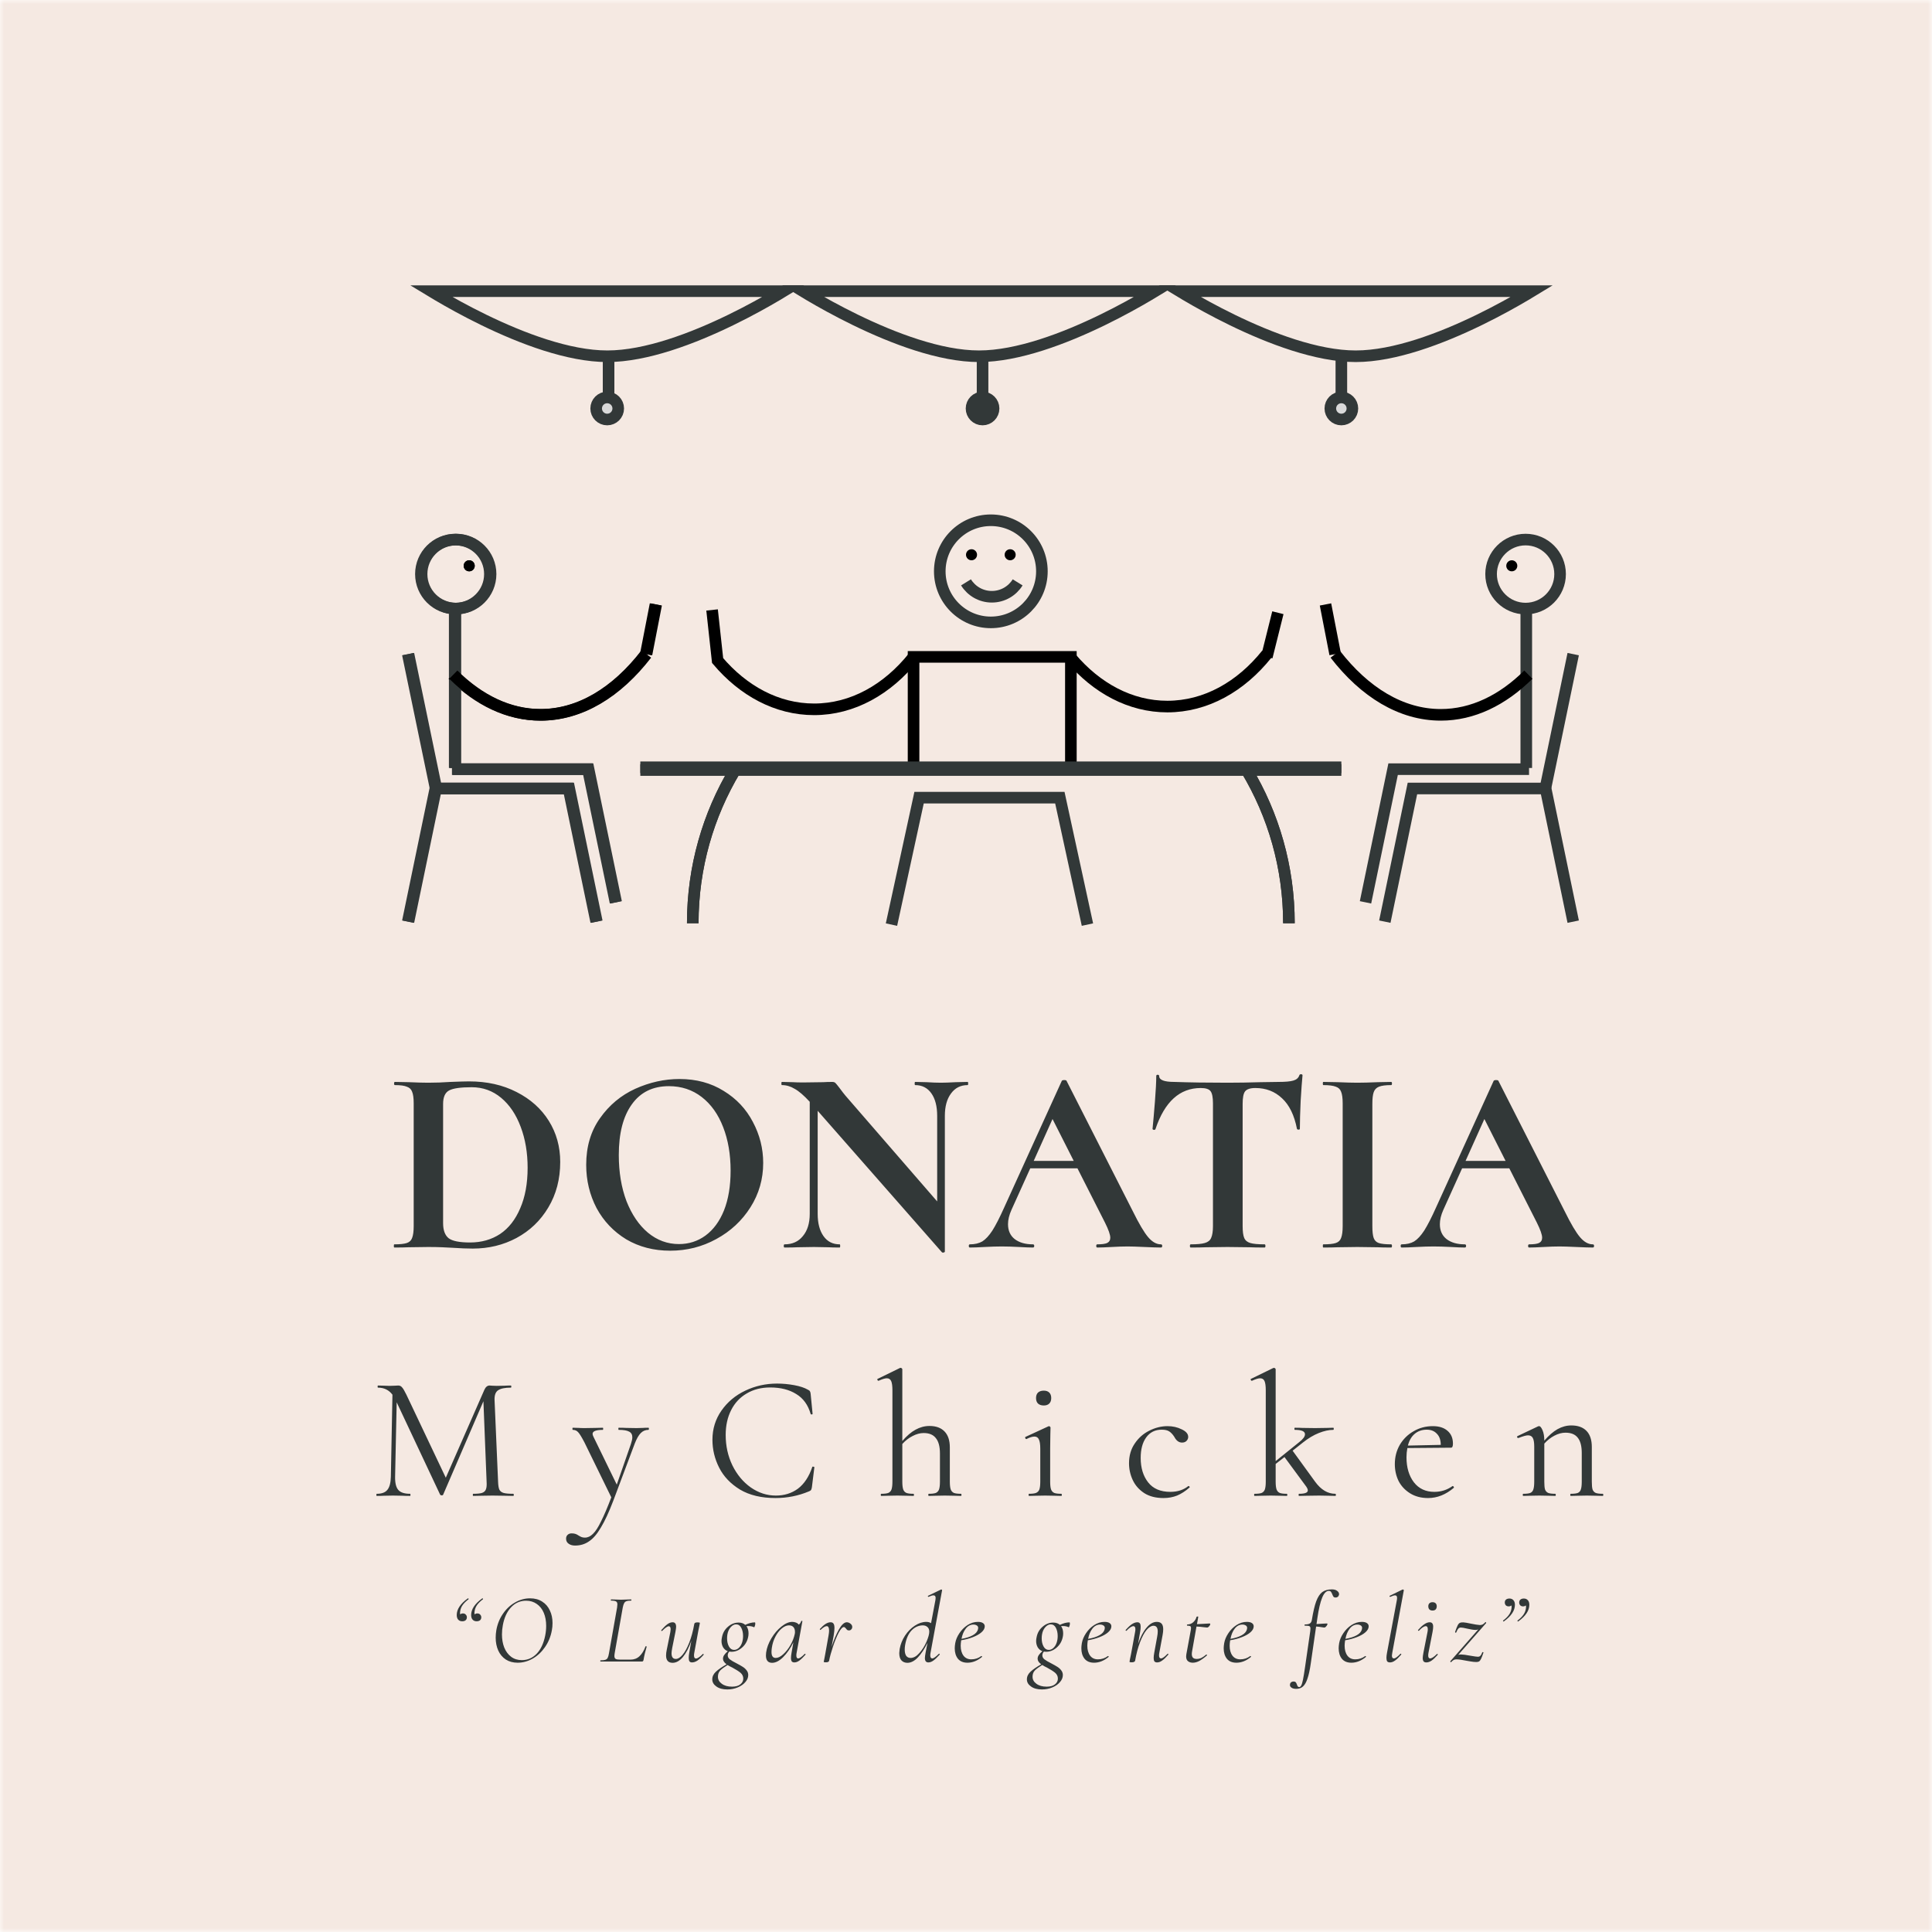 <svg width="250" height="250" viewBox="0 0 250 250" fill="none" xmlns="http://www.w3.org/2000/svg">
<rect width="250" height="250" fill="white"/>
<g clip-path="url(#clip0_13_617)">
<mask id="mask0_13_617" style="mask-type:luminance" maskUnits="userSpaceOnUse" x="0" y="0" width="250" height="250">
<path d="M250 0H0V250H250V0Z" fill="white"/>
</mask>
<g mask="url(#mask0_13_617)">
<path d="M250 0H0V250H250V0Z" fill="white"/>
<path d="M250 0H0V250H250V0Z" fill="#F5E9E2"/>
<path d="M138.571 100V85H118.214V100" stroke="black" stroke-width="1.5"/>
<path d="M82.857 99.643H173.571" stroke="#323838" stroke-width="1.5"/>
<path d="M166.786 119.464C166.786 112.216 164.787 105.436 161.31 99.643M89.643 119.464C89.643 112.216 91.642 105.436 95.118 99.643" stroke="#323838" stroke-width="1.5"/>
<path d="M58.482 99.53H76.072L79.643 116.762" stroke="#323838" stroke-width="1.5"/>
<path d="M58.839 99.375V79.286" stroke="#323838" stroke-width="1.5"/>
<path d="M58.928 78.75C56.463 78.75 54.464 76.751 54.464 74.286C54.464 71.82 56.463 69.821 58.928 69.821C61.394 69.821 63.393 71.82 63.393 74.286C63.393 76.751 61.394 78.75 58.928 78.75Z" stroke="#323838" stroke-width="1.5"/>
<path d="M60.714 73.929C61.109 73.929 61.429 73.609 61.429 73.214C61.429 72.82 61.109 72.5 60.714 72.5C60.32 72.5 60 72.82 60 73.214C60 73.609 60.32 73.929 60.714 73.929Z" fill="black"/>
<path d="M58.571 87.299C61.912 90.609 65.78 92.5 69.903 92.5C75.028 92.5 79.758 89.578 83.571 84.643" stroke="black" stroke-width="1.5"/>
<path d="M83.571 84.643L84.821 78.214" stroke="black" stroke-width="1.5"/>
<path d="M52.768 119.262L56.339 102.03H73.571L77.143 119.262" stroke="#323838" stroke-width="1.5"/>
<path d="M56.339 101.875L52.768 84.643" stroke="#323838" stroke-width="1.5"/>
<path d="M197.857 99.53H180.268L176.696 116.762" stroke="#323838" stroke-width="1.5"/>
<path d="M197.5 99.375V79.286" stroke="#323838" stroke-width="1.5"/>
<path d="M197.411 78.75C199.876 78.75 201.875 76.751 201.875 74.286C201.875 71.82 199.876 69.821 197.411 69.821C194.945 69.821 192.946 71.82 192.946 74.286C192.946 76.751 194.945 78.75 197.411 78.75Z" stroke="#323838" stroke-width="1.5"/>
<path d="M195.625 73.929C195.23 73.929 194.911 73.609 194.911 73.214C194.911 72.82 195.23 72.5 195.625 72.5C196.019 72.5 196.339 72.82 196.339 73.214C196.339 73.609 196.019 73.929 195.625 73.929Z" fill="black"/>
<path d="M197.768 87.299C194.427 90.609 190.559 92.5 186.436 92.5C181.312 92.5 176.581 89.578 172.768 84.643" stroke="black" stroke-width="1.5"/>
<path d="M172.768 84.643L171.518 78.214" stroke="black" stroke-width="1.5"/>
<path d="M203.571 119.262L200 102.03H182.768L179.196 119.262" stroke="#323838" stroke-width="1.5"/>
<path d="M200 101.875L203.571 84.643" stroke="#323838" stroke-width="1.5"/>
<path d="M58.571 99.53H76.161L79.732 116.762" stroke="#323838" stroke-width="1.5"/>
<path d="M58.929 99.375V79.286" stroke="#323838" stroke-width="1.5"/>
<path d="M59.018 78.75C56.552 78.75 54.554 76.751 54.554 74.286C54.554 71.82 56.552 69.821 59.018 69.821C61.483 69.821 63.482 71.82 63.482 74.286C63.482 76.751 61.483 78.75 59.018 78.75Z" stroke="#323838" stroke-width="1.5"/>
<path d="M58.661 87.299C62.001 90.609 65.869 92.5 69.992 92.5C75.117 92.5 79.848 89.578 83.661 84.643" stroke="black" stroke-width="1.5"/>
<path d="M83.661 84.643L84.911 78.214" stroke="black" stroke-width="1.5"/>
<path d="M52.857 119.262L56.429 102.03H73.661L77.232 119.262" stroke="#323838" stroke-width="1.5"/>
<path d="M56.429 101.875L52.857 84.643" stroke="#323838" stroke-width="1.5"/>
<path d="M140.714 119.643L137.143 103.214H118.929L115.357 119.643" stroke="#323838" stroke-width="1.5"/>
<path d="M128.214 80.536C131.863 80.536 134.821 77.578 134.821 73.929C134.821 70.279 131.863 67.321 128.214 67.321C124.565 67.321 121.607 70.279 121.607 73.929C121.607 77.578 124.565 80.536 128.214 80.536Z" stroke="#323838" stroke-width="1.5"/>
<path d="M125 75.357C125.692 76.475 126.93 77.22 128.342 77.22C129.754 77.22 130.991 76.475 131.684 75.357" stroke="#323838" stroke-width="1.5"/>
<path d="M125.714 72.5C126.109 72.5 126.429 72.18 126.429 71.786C126.429 71.391 126.109 71.071 125.714 71.071C125.32 71.071 125 71.391 125 71.786C125 72.18 125.32 72.5 125.714 72.5Z" fill="black"/>
<path d="M60.714 73.929C61.109 73.929 61.429 73.609 61.429 73.214C61.429 72.82 61.109 72.5 60.714 72.5C60.32 72.5 60 72.82 60 73.214C60 73.609 60.32 73.929 60.714 73.929Z" fill="black"/>
<path d="M130.714 72.5C131.109 72.5 131.429 72.18 131.429 71.786C131.429 71.391 131.109 71.071 130.714 71.071C130.32 71.071 130 71.391 130 71.786C130 72.18 130.32 72.5 130.714 72.5Z" fill="black"/>
<path d="M82.857 99.286H173.571" stroke="#323838" stroke-width="1.5"/>
<path d="M166.786 119.464C166.786 112.216 164.787 105.436 161.31 99.643M89.643 119.464C89.643 112.216 91.642 105.436 95.118 99.643" stroke="#323838" stroke-width="1.5"/>
<path d="M78.589 46.099C83.618 46.099 89.69 43.775 94.555 41.407C96.977 40.229 99.079 39.049 100.575 38.165C100.87 37.99 101.142 37.828 101.387 37.679H55.791C56.037 37.828 56.308 37.99 56.603 38.165C58.1 39.049 60.202 40.229 62.623 41.407C67.489 43.775 73.56 46.099 78.589 46.099Z" stroke="#323838" stroke-width="1.5"/>
<path d="M126.682 46.099C131.711 46.099 137.782 43.775 142.647 41.407C145.069 40.229 147.171 39.049 148.668 38.165C148.963 37.99 149.234 37.828 149.48 37.679H103.884C104.129 37.828 104.401 37.99 104.696 38.165C106.192 39.049 108.295 40.229 110.716 41.407C115.582 43.775 121.652 46.099 126.682 46.099Z" stroke="#323838" stroke-width="1.5"/>
<path d="M175.429 46.099C180.458 46.099 186.529 43.775 191.394 41.407C193.816 40.229 195.918 39.049 197.415 38.165C197.71 37.99 197.981 37.828 198.226 37.679H152.63C152.876 37.828 153.147 37.99 153.442 38.165C154.939 39.049 157.041 40.229 159.463 41.407C164.328 43.775 170.399 46.099 175.429 46.099Z" stroke="#323838" stroke-width="1.5"/>
<path d="M78.571 54.286C79.36 54.286 80 53.646 80 52.857C80 52.068 79.36 51.429 78.571 51.429C77.782 51.429 77.143 52.068 77.143 52.857C77.143 53.646 77.782 54.286 78.571 54.286Z" fill="#D9D9D9" stroke="#323838" stroke-width="1.5"/>
<path d="M127.143 54.286C127.932 54.286 128.571 53.646 128.571 52.857C128.571 52.068 127.932 51.429 127.143 51.429C126.354 51.429 125.714 52.068 125.714 52.857C125.714 53.646 126.354 54.286 127.143 54.286Z" fill="#323838" stroke="#323838" stroke-width="1.5"/>
<path d="M173.571 54.286C174.36 54.286 175 53.646 175 52.857C175 52.068 174.36 51.429 173.571 51.429C172.782 51.429 172.143 52.068 172.143 52.857C172.143 53.646 172.782 54.286 173.571 54.286Z" fill="#D9D9D9" stroke="#323838" stroke-width="1.5"/>
<path d="M118.214 85C114.85 89.208 110.322 91.786 105.341 91.786C100.55 91.786 96.177 89.4 92.857 85.473L92.143 78.929" stroke="black" stroke-width="1.5"/>
<path d="M138.571 85.116C141.892 89.043 146.264 91.429 151.056 91.429C156.036 91.429 160.565 88.851 163.929 84.643" stroke="black" stroke-width="1.5"/>
<path d="M163.929 85L165.357 79.286" stroke="black" stroke-width="1.5"/>
<path d="M78.75 51.607V46.429" stroke="#323838" stroke-width="1.5"/>
<path d="M127.143 46.071V51.964M173.571 51.25V46.071" stroke="#323838" stroke-width="1.5"/>
<path d="M61.177 161.566C60.446 161.566 59.577 161.531 58.572 161.463C58.206 161.44 57.749 161.417 57.2 161.394C56.674 161.371 56.08 161.36 55.417 161.36L52.88 161.394C52.423 161.417 51.806 161.429 51.029 161.429C50.983 161.429 50.96 161.36 50.96 161.223C50.96 161.086 50.983 161.017 51.029 161.017C51.76 161.017 52.297 160.96 52.64 160.846C52.983 160.731 53.212 160.514 53.326 160.194C53.463 159.851 53.532 159.337 53.532 158.651V142.777C53.532 142.091 53.463 141.589 53.326 141.269C53.212 140.949 52.983 140.731 52.64 140.617C52.32 140.48 51.806 140.411 51.097 140.411C51.029 140.411 50.994 140.343 50.994 140.206C50.994 140.069 51.029 140 51.097 140L52.914 140.034C53.966 140.08 54.8 140.103 55.417 140.103C56.354 140.103 57.314 140.069 58.297 140C59.486 139.954 60.286 139.931 60.697 139.931C63.006 139.931 65.052 140.389 66.834 141.303C68.64 142.217 70.034 143.463 71.017 145.04C72 146.617 72.492 148.389 72.492 150.354C72.492 152.571 71.977 154.537 70.949 156.251C69.943 157.943 68.572 159.257 66.834 160.194C65.12 161.109 63.234 161.566 61.177 161.566ZM60.834 160.777C62.297 160.777 63.589 160.411 64.709 159.68C65.829 158.926 66.697 157.817 67.314 156.354C67.954 154.891 68.274 153.143 68.274 151.109C68.274 149.166 67.977 147.406 67.383 145.829C66.789 144.229 65.943 142.971 64.846 142.057C63.749 141.143 62.48 140.686 61.04 140.686C59.623 140.686 58.651 140.823 58.126 141.097C57.6 141.371 57.337 141.954 57.337 142.846V158.274C57.337 159.189 57.577 159.84 58.057 160.229C58.537 160.594 59.463 160.777 60.834 160.777ZM86.723 161.84C84.597 161.84 82.7 161.349 81.031 160.366C79.386 159.36 78.106 158.011 77.192 156.32C76.3 154.606 75.854 152.743 75.854 150.731C75.854 148.377 76.449 146.366 77.637 144.697C78.826 143.006 80.346 141.737 82.197 140.891C84.072 140.046 85.98 139.623 87.923 139.623C90.094 139.623 92.003 140.137 93.649 141.166C95.294 142.171 96.552 143.509 97.42 145.177C98.311 146.846 98.757 148.617 98.757 150.491C98.757 152.571 98.209 154.48 97.112 156.217C96.014 157.954 94.54 159.326 92.689 160.331C90.86 161.337 88.871 161.84 86.723 161.84ZM87.854 160.983C89.134 160.983 90.277 160.617 91.283 159.886C92.311 159.131 93.112 158.046 93.683 156.629C94.254 155.189 94.54 153.474 94.54 151.486C94.54 149.383 94.22 147.509 93.58 145.863C92.94 144.194 92.014 142.891 90.803 141.954C89.591 141.017 88.174 140.549 86.552 140.549C84.472 140.549 82.871 141.337 81.751 142.914C80.632 144.469 80.072 146.651 80.072 149.463C80.072 151.68 80.403 153.669 81.066 155.429C81.751 157.166 82.677 158.526 83.843 159.509C85.031 160.491 86.369 160.983 87.854 160.983ZM125.213 140C125.259 140 125.282 140.069 125.282 140.206C125.282 140.343 125.259 140.411 125.213 140.411C124.299 140.411 123.579 140.777 123.053 141.509C122.527 142.217 122.264 143.177 122.264 144.389V161.943C122.264 162.011 122.207 162.057 122.093 162.08C122.002 162.103 121.933 162.091 121.887 162.046L105.807 143.737V157.074C105.807 158.286 106.059 159.246 106.562 159.954C107.064 160.663 107.762 161.017 108.653 161.017C108.699 161.017 108.722 161.086 108.722 161.223C108.722 161.36 108.699 161.429 108.653 161.429C108.013 161.429 107.522 161.417 107.179 161.394L105.327 161.36L103.202 161.394C102.813 161.417 102.253 161.429 101.522 161.429C101.453 161.429 101.419 161.36 101.419 161.223C101.419 161.086 101.453 161.017 101.522 161.017C102.527 161.017 103.316 160.663 103.887 159.954C104.482 159.246 104.779 158.286 104.779 157.074V142.571C104.024 141.749 103.373 141.189 102.824 140.891C102.299 140.571 101.75 140.411 101.179 140.411C101.133 140.411 101.11 140.343 101.11 140.206C101.11 140.069 101.133 140 101.179 140L102.619 140.034C102.916 140.057 103.35 140.069 103.922 140.069L106.527 140.034C106.847 140.011 107.236 140 107.693 140C107.876 140 108.013 140.046 108.104 140.137C108.196 140.229 108.356 140.423 108.584 140.72C108.973 141.246 109.247 141.6 109.407 141.783L121.27 155.463V144.389C121.27 143.154 121.019 142.183 120.516 141.474C120.013 140.766 119.316 140.411 118.424 140.411C118.379 140.411 118.356 140.343 118.356 140.206C118.356 140.069 118.379 140 118.424 140L119.899 140.034C120.63 140.08 121.247 140.103 121.75 140.103C122.207 140.103 122.847 140.08 123.67 140.034L125.213 140ZM150.219 161.017C150.333 161.017 150.39 161.086 150.39 161.223C150.39 161.36 150.333 161.429 150.219 161.429C149.762 161.429 149.053 161.406 148.093 161.36C147.088 161.314 146.368 161.291 145.933 161.291C145.362 161.291 144.665 161.314 143.842 161.36C143.065 161.406 142.448 161.429 141.99 161.429C141.899 161.429 141.853 161.36 141.853 161.223C141.853 161.086 141.899 161.017 141.99 161.017C142.585 161.017 143.008 160.96 143.259 160.846C143.533 160.709 143.67 160.48 143.67 160.16C143.67 159.771 143.442 159.12 142.985 158.206L139.419 151.177H133.316L130.882 156.56C130.585 157.223 130.436 157.84 130.436 158.411C130.436 159.234 130.722 159.874 131.293 160.331C131.888 160.789 132.676 161.017 133.659 161.017C133.773 161.017 133.83 161.086 133.83 161.223C133.83 161.36 133.773 161.429 133.659 161.429C133.248 161.429 132.653 161.406 131.876 161.36C131.008 161.314 130.253 161.291 129.613 161.291C128.996 161.291 128.253 161.314 127.385 161.36C126.608 161.406 125.979 161.429 125.499 161.429C125.408 161.429 125.362 161.36 125.362 161.223C125.362 161.086 125.408 161.017 125.499 161.017C126.139 161.017 126.676 160.891 127.11 160.64C127.545 160.366 127.979 159.897 128.413 159.234C128.848 158.549 129.362 157.543 129.956 156.217L137.396 139.863C137.442 139.794 137.545 139.76 137.705 139.76C137.888 139.76 137.99 139.794 138.013 139.863L146.585 156.731C147.385 158.354 148.048 159.474 148.573 160.091C149.099 160.709 149.648 161.017 150.219 161.017ZM133.762 150.217H138.939L136.196 144.8L133.762 150.217ZM155.379 140.789C152.659 140.789 150.705 142.56 149.517 146.103C149.494 146.171 149.425 146.206 149.311 146.206C149.197 146.183 149.139 146.137 149.139 146.069C149.231 145.154 149.334 143.977 149.448 142.537C149.562 141.074 149.619 139.977 149.619 139.246C149.619 139.131 149.677 139.074 149.791 139.074C149.928 139.074 149.997 139.131 149.997 139.246C149.997 139.749 150.648 140 151.951 140C153.917 140.069 156.214 140.103 158.842 140.103C160.191 140.103 161.619 140.08 163.128 140.034L165.459 140C166.328 140 166.957 139.943 167.345 139.829C167.757 139.714 168.019 139.486 168.134 139.143C168.157 139.051 168.225 139.006 168.339 139.006C168.477 139.006 168.545 139.051 168.545 139.143C168.477 139.829 168.397 140.926 168.305 142.434C168.237 143.943 168.202 145.154 168.202 146.069C168.202 146.137 168.145 146.171 168.031 146.171C167.917 146.171 167.848 146.137 167.825 146.069C167.482 144.309 166.842 142.994 165.905 142.126C164.968 141.234 163.814 140.789 162.442 140.789C161.779 140.789 161.334 140.937 161.105 141.234C160.899 141.509 160.797 142.046 160.797 142.846V158.651C160.797 159.36 160.865 159.874 161.002 160.194C161.139 160.514 161.402 160.731 161.791 160.846C162.179 160.96 162.797 161.017 163.642 161.017C163.711 161.017 163.745 161.086 163.745 161.223C163.745 161.36 163.711 161.429 163.642 161.429C162.819 161.429 162.168 161.417 161.688 161.394L158.842 161.36L156.065 161.394C155.585 161.417 154.922 161.429 154.077 161.429C154.008 161.429 153.974 161.36 153.974 161.223C153.974 161.086 154.008 161.017 154.077 161.017C154.899 161.017 155.505 160.96 155.894 160.846C156.305 160.731 156.579 160.514 156.717 160.194C156.877 159.851 156.957 159.337 156.957 158.651V142.777C156.957 142 156.854 141.474 156.648 141.2C156.442 140.926 156.019 140.789 155.379 140.789ZM177.582 158.651C177.582 159.36 177.639 159.874 177.754 160.194C177.868 160.514 178.085 160.731 178.405 160.846C178.748 160.96 179.285 161.017 180.017 161.017C180.085 161.017 180.119 161.086 180.119 161.223C180.119 161.36 180.085 161.429 180.017 161.429C179.262 161.429 178.668 161.417 178.234 161.394L175.628 161.36L173.091 161.394C172.634 161.417 172.017 161.429 171.239 161.429C171.194 161.429 171.171 161.36 171.171 161.223C171.171 161.086 171.194 161.017 171.239 161.017C171.971 161.017 172.508 160.96 172.851 160.846C173.194 160.731 173.422 160.514 173.537 160.194C173.674 159.851 173.742 159.337 173.742 158.651V142.777C173.742 142.091 173.674 141.589 173.537 141.269C173.422 140.949 173.194 140.731 172.851 140.617C172.508 140.48 171.971 140.411 171.239 140.411C171.194 140.411 171.171 140.343 171.171 140.206C171.171 140.069 171.194 140 171.239 140L173.091 140.034C174.142 140.08 174.988 140.103 175.628 140.103C176.337 140.103 177.217 140.08 178.268 140.034L180.017 140C180.085 140 180.119 140.069 180.119 140.206C180.119 140.343 180.085 140.411 180.017 140.411C179.308 140.411 178.782 140.48 178.439 140.617C178.097 140.754 177.868 140.994 177.754 141.337C177.639 141.657 177.582 142.16 177.582 142.846V158.651ZM206.101 161.017C206.215 161.017 206.272 161.086 206.272 161.223C206.272 161.36 206.215 161.429 206.101 161.429C205.644 161.429 204.935 161.406 203.975 161.36C202.969 161.314 202.249 161.291 201.815 161.291C201.244 161.291 200.547 161.314 199.724 161.36C198.947 161.406 198.329 161.429 197.872 161.429C197.781 161.429 197.735 161.36 197.735 161.223C197.735 161.086 197.781 161.017 197.872 161.017C198.467 161.017 198.889 160.96 199.141 160.846C199.415 160.709 199.552 160.48 199.552 160.16C199.552 159.771 199.324 159.12 198.867 158.206L195.301 151.177H189.198L186.764 156.56C186.467 157.223 186.318 157.84 186.318 158.411C186.318 159.234 186.604 159.874 187.175 160.331C187.769 160.789 188.558 161.017 189.541 161.017C189.655 161.017 189.712 161.086 189.712 161.223C189.712 161.36 189.655 161.429 189.541 161.429C189.129 161.429 188.535 161.406 187.758 161.36C186.889 161.314 186.135 161.291 185.495 161.291C184.878 161.291 184.135 161.314 183.267 161.36C182.489 161.406 181.861 161.429 181.381 161.429C181.289 161.429 181.244 161.36 181.244 161.223C181.244 161.086 181.289 161.017 181.381 161.017C182.021 161.017 182.558 160.891 182.992 160.64C183.427 160.366 183.861 159.897 184.295 159.234C184.729 158.549 185.244 157.543 185.838 156.217L193.278 139.863C193.324 139.794 193.427 139.76 193.587 139.76C193.769 139.76 193.872 139.794 193.895 139.863L202.467 156.731C203.267 158.354 203.929 159.474 204.455 160.091C204.981 160.709 205.529 161.017 206.101 161.017ZM189.644 150.217H194.821L192.078 144.8L189.644 150.217Z" fill="#323838"/>
<path d="M66.417 193.297C66.463 193.297 66.486 193.343 66.486 193.434C66.486 193.526 66.463 193.571 66.417 193.571C65.945 193.571 65.572 193.564 65.297 193.549L63.72 193.526L62.257 193.549C62.013 193.564 61.67 193.571 61.229 193.571C61.198 193.571 61.183 193.526 61.183 193.434C61.183 193.343 61.198 193.297 61.229 193.297C61.747 193.297 62.127 193.259 62.371 193.183C62.63 193.091 62.798 192.939 62.874 192.726C62.966 192.513 62.996 192.177 62.966 191.72L62.554 181.32L57.343 193.411C57.312 193.472 57.252 193.503 57.16 193.503C57.084 193.503 57.015 193.472 56.954 193.411L51.331 181.457L51.126 191.08C51.11 191.887 51.248 192.459 51.537 192.794C51.827 193.13 52.337 193.297 53.069 193.297C53.099 193.297 53.114 193.343 53.114 193.434C53.114 193.526 53.099 193.571 53.069 193.571C52.642 193.571 52.314 193.564 52.086 193.549L50.852 193.526L49.663 193.549C49.45 193.564 49.145 193.571 48.749 193.571C48.718 193.571 48.703 193.526 48.703 193.434C48.703 193.343 48.718 193.297 48.749 193.297C49.389 193.297 49.846 193.13 50.12 192.794C50.41 192.444 50.562 191.872 50.577 191.08L50.783 180.474C50.326 179.865 49.701 179.56 48.909 179.56C48.878 179.56 48.863 179.514 48.863 179.423C48.863 179.331 48.878 179.286 48.909 179.286L49.754 179.309C49.907 179.324 50.12 179.331 50.394 179.331C50.669 179.331 50.897 179.324 51.08 179.309C51.278 179.293 51.43 179.286 51.537 179.286C51.735 179.286 51.895 179.362 52.017 179.514C52.154 179.651 52.345 179.971 52.589 180.474L57.686 191.217L62.669 179.857C62.836 179.476 63.065 179.286 63.354 179.286C63.43 179.286 63.537 179.293 63.674 179.309C63.827 179.324 64.025 179.331 64.269 179.331L65.343 179.309C65.51 179.293 65.762 179.286 66.097 179.286C66.143 179.286 66.166 179.331 66.166 179.423C66.166 179.514 66.143 179.56 66.097 179.56C65.335 179.56 64.787 179.674 64.451 179.903C64.132 180.116 63.979 180.527 63.994 181.137L64.451 191.72C64.467 192.192 64.52 192.535 64.612 192.749C64.718 192.962 64.901 193.107 65.16 193.183C65.419 193.259 65.838 193.297 66.417 193.297ZM83.901 184.749C83.947 184.749 83.97 184.794 83.97 184.886C83.97 184.977 83.947 185.023 83.901 185.023C83.52 185.023 83.193 185.16 82.919 185.434C82.644 185.709 82.385 186.158 82.141 186.783L79.353 194.211C78.789 195.69 78.256 196.84 77.753 197.663C77.265 198.501 76.755 199.095 76.222 199.446C75.703 199.811 75.102 199.994 74.416 199.994C74.08 199.994 73.806 199.918 73.593 199.766C73.364 199.613 73.25 199.392 73.25 199.103C73.25 198.89 73.319 198.722 73.456 198.6C73.593 198.478 73.76 198.417 73.959 198.417C74.157 198.417 74.324 198.44 74.462 198.486C74.599 198.531 74.743 198.608 74.896 198.714C74.926 198.73 75.01 198.775 75.147 198.851C75.3 198.927 75.483 198.966 75.696 198.966C76.061 198.966 76.404 198.806 76.724 198.486C77.06 198.166 77.41 197.625 77.776 196.863C78.157 196.116 78.599 195.08 79.102 193.754L75.627 186.646C75.277 185.975 75.01 185.541 74.827 185.343C74.644 185.13 74.408 185.023 74.119 185.023C74.088 185.023 74.073 184.977 74.073 184.886C74.073 184.794 74.088 184.749 74.119 184.749L74.896 184.771C75.079 184.787 75.33 184.794 75.65 184.794L77.113 184.771C77.326 184.756 77.623 184.749 78.004 184.749C78.035 184.749 78.05 184.794 78.05 184.886C78.05 184.977 78.035 185.023 78.004 185.023C77.12 185.023 76.679 185.198 76.679 185.549C76.679 185.64 76.717 185.762 76.793 185.914L79.81 192.109L81.639 186.851C81.76 186.486 81.822 186.196 81.822 185.983C81.822 185.633 81.684 185.389 81.41 185.251C81.136 185.099 80.686 185.023 80.061 185.023C80.031 185.023 80.016 184.977 80.016 184.886C80.016 184.794 80.031 184.749 80.061 184.749C80.473 184.749 80.785 184.756 80.999 184.771L82.37 184.794L83.193 184.771C83.345 184.756 83.582 184.749 83.901 184.749ZM100.555 179.034C101.286 179.034 102.025 179.103 102.772 179.24C103.518 179.377 104.113 179.575 104.555 179.834C104.692 179.895 104.775 179.964 104.806 180.04C104.852 180.101 104.882 180.215 104.898 180.383L105.149 182.943C105.149 182.989 105.111 183.019 105.035 183.034C104.958 183.034 104.913 183.011 104.898 182.966C104.562 181.793 103.938 180.931 103.023 180.383C102.124 179.819 101.004 179.537 99.663 179.537C98.505 179.537 97.492 179.796 96.623 180.314C95.755 180.817 95.084 181.533 94.612 182.463C94.139 183.392 93.903 184.467 93.903 185.686C93.903 187.103 94.192 188.413 94.772 189.617C95.366 190.821 96.158 191.773 97.149 192.474C98.155 193.175 99.237 193.526 100.395 193.526C101.492 193.526 102.444 193.229 103.252 192.634C104.059 192.025 104.676 191.095 105.103 189.846C105.103 189.8 105.134 189.777 105.195 189.777C105.24 189.777 105.278 189.785 105.309 189.8C105.355 189.815 105.378 189.838 105.378 189.869L105.058 192.451C105.027 192.634 104.989 192.756 104.943 192.817C104.913 192.863 104.829 192.916 104.692 192.977C103.32 193.556 101.873 193.846 100.349 193.846C98.52 193.846 96.989 193.48 95.755 192.749C94.535 192.002 93.636 191.057 93.058 189.914C92.478 188.771 92.189 187.568 92.189 186.303C92.189 184.901 92.578 183.644 93.355 182.531C94.132 181.419 95.16 180.558 96.44 179.949C97.72 179.339 99.092 179.034 100.555 179.034ZM124.348 193.297C124.393 193.297 124.416 193.343 124.416 193.434C124.416 193.526 124.393 193.571 124.348 193.571C123.997 193.571 123.715 193.564 123.502 193.549L122.268 193.526L121.033 193.549C120.82 193.564 120.538 193.571 120.188 193.571C120.142 193.571 120.119 193.526 120.119 193.434C120.119 193.343 120.142 193.297 120.188 193.297C120.599 193.297 120.904 193.259 121.102 193.183C121.3 193.091 121.437 192.939 121.513 192.726C121.589 192.497 121.628 192.162 121.628 191.72V188.086C121.628 187.187 121.452 186.524 121.102 186.097C120.766 185.655 120.241 185.434 119.525 185.434C119.052 185.434 118.572 185.564 118.085 185.823C117.597 186.067 117.155 186.41 116.759 186.851V191.72C116.759 192.162 116.797 192.497 116.873 192.726C116.949 192.939 117.086 193.091 117.285 193.183C117.483 193.259 117.788 193.297 118.199 193.297C118.245 193.297 118.268 193.343 118.268 193.434C118.268 193.526 118.245 193.571 118.199 193.571C117.849 193.571 117.566 193.564 117.353 193.549L116.119 193.526L114.885 193.549C114.671 193.564 114.389 193.571 114.039 193.571C113.993 193.571 113.97 193.526 113.97 193.434C113.97 193.343 113.993 193.297 114.039 193.297C114.45 193.297 114.755 193.259 114.953 193.183C115.151 193.091 115.289 192.939 115.365 192.726C115.441 192.497 115.479 192.162 115.479 191.72V179.903C115.479 179.354 115.426 178.958 115.319 178.714C115.212 178.47 115.022 178.349 114.748 178.349C114.519 178.349 114.169 178.455 113.696 178.669H113.65C113.605 178.669 113.566 178.63 113.536 178.554C113.506 178.478 113.521 178.432 113.582 178.417L116.485 177H116.553C116.614 177 116.66 177.023 116.69 177.069C116.736 177.099 116.759 177.137 116.759 177.183V186.463C117.338 185.793 117.909 185.305 118.473 185C119.052 184.68 119.654 184.52 120.279 184.52C121.117 184.52 121.765 184.756 122.222 185.229C122.679 185.701 122.908 186.387 122.908 187.286V191.72C122.908 192.162 122.946 192.497 123.022 192.726C123.098 192.939 123.235 193.091 123.433 193.183C123.631 193.259 123.936 193.297 124.348 193.297ZM133.148 193.571C133.118 193.571 133.103 193.526 133.103 193.434C133.103 193.343 133.118 193.297 133.148 193.297C133.56 193.297 133.864 193.259 134.063 193.183C134.276 193.091 134.42 192.939 134.497 192.726C134.573 192.497 134.611 192.162 134.611 191.72V187.446C134.611 186.897 134.55 186.501 134.428 186.257C134.321 186.013 134.131 185.891 133.857 185.891C133.583 185.891 133.24 185.998 132.828 186.211H132.805C132.744 186.211 132.699 186.173 132.668 186.097C132.638 186.021 132.645 185.968 132.691 185.937L135.663 184.566L135.754 184.543C135.784 184.543 135.823 184.566 135.868 184.611C135.914 184.642 135.937 184.68 135.937 184.726C135.937 184.832 135.929 185.137 135.914 185.64C135.899 186.143 135.891 186.737 135.891 187.423V191.72C135.891 192.177 135.929 192.513 136.005 192.726C136.081 192.939 136.219 193.091 136.417 193.183C136.615 193.259 136.92 193.297 137.331 193.297C137.377 193.297 137.4 193.343 137.4 193.434C137.4 193.526 137.377 193.571 137.331 193.571C136.98 193.571 136.699 193.564 136.485 193.549L135.251 193.526L134.017 193.549C133.803 193.564 133.514 193.571 133.148 193.571ZM135.068 181.869C134.748 181.869 134.497 181.785 134.314 181.617C134.146 181.45 134.063 181.213 134.063 180.909C134.063 180.604 134.146 180.367 134.314 180.2C134.497 180.032 134.748 179.949 135.068 179.949C135.373 179.949 135.609 180.032 135.777 180.2C135.944 180.367 136.028 180.604 136.028 180.909C136.028 181.213 135.944 181.45 135.777 181.617C135.609 181.785 135.373 181.869 135.068 181.869ZM150.553 193.846C149.562 193.846 148.731 193.633 148.061 193.206C147.39 192.764 146.895 192.2 146.575 191.514C146.255 190.829 146.095 190.105 146.095 189.343C146.095 188.367 146.339 187.522 146.827 186.806C147.314 186.074 147.939 185.518 148.701 185.137C149.478 184.741 150.27 184.543 151.078 184.543C151.749 184.543 152.358 184.68 152.907 184.954C153.47 185.213 153.753 185.541 153.753 185.937C153.753 186.135 153.676 186.31 153.524 186.463C153.387 186.6 153.196 186.669 152.953 186.669C152.541 186.669 152.206 186.417 151.947 185.914C151.749 185.61 151.535 185.381 151.307 185.229C151.078 185.076 150.75 185 150.324 185C149.47 185 148.8 185.335 148.313 186.006C147.84 186.661 147.604 187.545 147.604 188.657C147.604 189.937 147.924 190.989 148.564 191.811C149.204 192.634 150.164 193.046 151.444 193.046C152.373 193.046 153.15 192.794 153.775 192.291H153.798C153.844 192.291 153.882 192.314 153.913 192.36C153.958 192.406 153.966 192.444 153.935 192.474C153.402 192.947 152.861 193.297 152.313 193.526C151.779 193.739 151.193 193.846 150.553 193.846ZM172.795 193.297C172.841 193.297 172.864 193.343 172.864 193.434C172.864 193.526 172.841 193.571 172.795 193.571C172.445 193.571 172.163 193.564 171.95 193.549L170.715 193.526L169.07 193.549C168.826 193.564 168.498 193.571 168.087 193.571C168.056 193.571 168.041 193.526 168.041 193.434C168.041 193.343 168.056 193.297 168.087 193.297C168.849 193.297 169.23 193.152 169.23 192.863C169.23 192.726 169.161 192.558 169.024 192.36L166.213 188.543L165.07 189.434V191.72C165.07 192.162 165.108 192.497 165.184 192.726C165.26 192.939 165.397 193.091 165.595 193.183C165.794 193.259 166.098 193.297 166.51 193.297C166.555 193.297 166.578 193.343 166.578 193.434C166.578 193.526 166.555 193.571 166.51 193.571C166.159 193.571 165.877 193.564 165.664 193.549L164.43 193.526L163.195 193.549C162.982 193.564 162.7 193.571 162.35 193.571C162.304 193.571 162.281 193.526 162.281 193.434C162.281 193.343 162.304 193.297 162.35 193.297C162.761 193.297 163.066 193.259 163.264 193.183C163.462 193.091 163.599 192.939 163.675 192.726C163.751 192.497 163.79 192.162 163.79 191.72V179.903C163.79 179.354 163.736 178.958 163.63 178.714C163.523 178.47 163.333 178.349 163.058 178.349C162.83 178.349 162.479 178.455 162.007 178.669H161.961C161.915 178.669 161.877 178.63 161.847 178.554C161.816 178.478 161.831 178.432 161.893 178.417L164.75 177.023L164.864 177C164.91 177 164.955 177.023 165.001 177.069C165.047 177.099 165.07 177.137 165.07 177.183V189.069L168.133 186.6C168.62 186.219 168.864 185.884 168.864 185.594C168.864 185.213 168.43 185.023 167.561 185.023C167.515 185.023 167.493 184.977 167.493 184.886C167.493 184.794 167.515 184.749 167.561 184.749C167.973 184.749 168.285 184.756 168.498 184.771L170.167 184.794L171.698 184.771C171.896 184.756 172.171 184.749 172.521 184.749C172.567 184.749 172.59 184.794 172.59 184.886C172.59 184.977 172.567 185.023 172.521 185.023C171.957 185.023 171.333 185.16 170.647 185.434C169.961 185.709 169.275 186.12 168.59 186.669L167.264 187.72L170.167 191.72C170.929 192.771 171.805 193.297 172.795 193.297ZM187.987 192.291C188.033 192.291 188.071 192.322 188.101 192.383C188.147 192.429 188.155 192.474 188.124 192.52C187.088 193.404 185.976 193.846 184.787 193.846C183.888 193.846 183.111 193.64 182.456 193.229C181.8 192.817 181.305 192.284 180.97 191.629C180.65 190.958 180.49 190.234 180.49 189.457C180.49 188.543 180.703 187.713 181.13 186.966C181.572 186.219 182.166 185.632 182.913 185.206C183.659 184.764 184.49 184.543 185.404 184.543C186.227 184.543 186.867 184.749 187.324 185.16C187.781 185.556 188.01 186.105 188.01 186.806C188.01 186.989 187.987 187.126 187.941 187.217C187.911 187.293 187.842 187.331 187.736 187.331L182.113 187.377C182.036 187.789 181.999 188.185 181.999 188.566C181.999 189.891 182.319 190.973 182.959 191.811C183.599 192.634 184.482 193.046 185.61 193.046C186.479 193.046 187.263 192.794 187.964 192.291H187.987ZM184.627 185C184.002 185 183.476 185.183 183.05 185.549C182.639 185.899 182.349 186.402 182.181 187.057L186.433 186.966C186.433 186.341 186.265 185.861 185.93 185.526C185.61 185.175 185.176 185 184.627 185ZM207.398 193.297C207.443 193.297 207.466 193.343 207.466 193.434C207.466 193.526 207.443 193.571 207.398 193.571C207.047 193.571 206.773 193.564 206.575 193.549L205.34 193.526L204.083 193.549C203.885 193.564 203.611 193.571 203.26 193.571C203.215 193.571 203.192 193.526 203.192 193.434C203.192 193.343 203.215 193.297 203.26 193.297C203.672 193.297 203.976 193.259 204.175 193.183C204.373 193.091 204.502 192.939 204.563 192.726C204.639 192.513 204.678 192.177 204.678 191.72V188.017C204.678 187.118 204.502 186.455 204.152 186.029C203.816 185.602 203.291 185.389 202.575 185.389C202.102 185.389 201.622 185.518 201.135 185.777C200.662 186.021 200.228 186.364 199.832 186.806V191.72C199.832 192.177 199.862 192.513 199.923 192.726C199.999 192.939 200.136 193.091 200.335 193.183C200.533 193.259 200.838 193.297 201.249 193.297C201.295 193.297 201.318 193.343 201.318 193.434C201.318 193.526 201.295 193.571 201.249 193.571C200.898 193.571 200.624 193.564 200.426 193.549L199.192 193.526L197.935 193.549C197.736 193.564 197.462 193.571 197.112 193.571C197.066 193.571 197.043 193.526 197.043 193.434C197.043 193.343 197.066 193.297 197.112 193.297C197.523 193.297 197.828 193.259 198.026 193.183C198.224 193.091 198.354 192.939 198.415 192.726C198.491 192.513 198.529 192.177 198.529 191.72V187.194C198.529 186.676 198.468 186.303 198.346 186.074C198.224 185.846 198.018 185.731 197.729 185.731C197.485 185.731 197.074 185.846 196.495 186.074H196.449C196.388 186.074 196.342 186.044 196.312 185.983C196.296 185.907 196.319 185.853 196.38 185.823L199.032 184.566C199.062 184.55 199.108 184.543 199.169 184.543C199.306 184.543 199.451 184.718 199.603 185.069C199.755 185.419 199.832 185.869 199.832 186.417C200.411 185.747 200.982 185.251 201.546 184.931C202.125 184.611 202.719 184.451 203.329 184.451C204.182 184.451 204.838 184.687 205.295 185.16C205.752 185.632 205.98 186.326 205.98 187.24V191.72C205.98 192.177 206.011 192.513 206.072 192.726C206.148 192.939 206.285 193.091 206.483 193.183C206.681 193.259 206.986 193.297 207.398 193.297Z" fill="#323838"/>
<path d="M60.529 206.836C60.537 206.827 60.55 206.823 60.567 206.823C60.593 206.823 60.614 206.84 60.631 206.874C60.649 206.909 60.644 206.934 60.619 206.951C60.301 207.191 60.053 207.436 59.873 207.684C59.701 207.924 59.594 208.186 59.551 208.469C59.534 208.571 59.526 208.644 59.526 208.687C59.526 208.764 59.539 208.837 59.564 208.906C59.641 208.82 59.757 208.777 59.911 208.777C60.066 208.777 60.186 208.829 60.271 208.931C60.366 209.026 60.413 209.141 60.413 209.279C60.413 209.441 60.357 209.57 60.246 209.664C60.143 209.75 59.997 209.793 59.809 209.793C59.594 209.793 59.423 209.724 59.294 209.587C59.166 209.441 59.101 209.24 59.101 208.983C59.101 208.237 59.577 207.521 60.529 206.836ZM62.393 206.836C62.401 206.827 62.414 206.823 62.431 206.823C62.457 206.823 62.479 206.84 62.496 206.874C62.513 206.909 62.509 206.934 62.483 206.951C62.166 207.191 61.917 207.436 61.737 207.684C61.566 207.924 61.459 208.186 61.416 208.469C61.399 208.571 61.39 208.644 61.39 208.687C61.39 208.764 61.403 208.837 61.429 208.906C61.506 208.82 61.621 208.777 61.776 208.777C61.93 208.777 62.05 208.829 62.136 208.931C62.23 209.026 62.277 209.141 62.277 209.279C62.277 209.441 62.221 209.57 62.11 209.664C62.007 209.75 61.861 209.793 61.673 209.793C61.459 209.793 61.287 209.724 61.159 209.587C61.03 209.441 60.966 209.24 60.966 208.983C60.966 208.237 61.441 207.521 62.393 206.836ZM66.984 215.154C66.392 215.154 65.882 215.017 65.454 214.743C65.025 214.46 64.7 214.074 64.477 213.586C64.254 213.089 64.142 212.531 64.142 211.914C64.142 211.606 64.168 211.293 64.22 210.976C64.357 210.179 64.64 209.467 65.068 208.841C65.497 208.207 66.02 207.714 66.637 207.363C67.254 207.003 67.905 206.823 68.591 206.823C69.2 206.823 69.722 206.964 70.16 207.247C70.597 207.521 70.927 207.903 71.15 208.391C71.381 208.871 71.497 209.416 71.497 210.024C71.497 210.359 71.467 210.676 71.407 210.976C71.261 211.781 70.965 212.501 70.52 213.136C70.082 213.77 69.551 214.267 68.925 214.627C68.3 214.979 67.653 215.154 66.984 215.154ZM67.524 214.82C68.27 214.82 68.908 214.546 69.44 213.997C69.971 213.449 70.34 212.669 70.545 211.657C70.631 211.237 70.674 210.813 70.674 210.384C70.674 209.75 70.571 209.189 70.365 208.7C70.16 208.211 69.86 207.83 69.465 207.556C69.071 207.273 68.608 207.131 68.077 207.131C67.314 207.131 66.667 207.414 66.135 207.98C65.604 208.546 65.248 209.317 65.068 210.294C64.991 210.706 64.953 211.104 64.953 211.49C64.953 212.116 65.051 212.681 65.248 213.187C65.454 213.693 65.75 214.091 66.135 214.383C66.521 214.674 66.984 214.82 67.524 214.82ZM77.704 215C77.686 215 77.678 214.974 77.678 214.923C77.678 214.871 77.686 214.846 77.704 214.846C77.978 214.846 78.184 214.824 78.321 214.781C78.458 214.739 78.561 214.657 78.629 214.537C78.698 214.409 78.754 214.216 78.796 213.959L79.851 208.006C79.876 207.834 79.889 207.701 79.889 207.607C79.889 207.41 79.829 207.281 79.709 207.221C79.598 207.153 79.384 207.119 79.066 207.119C79.049 207.119 79.041 207.093 79.041 207.041C79.041 206.99 79.049 206.964 79.066 206.964L79.606 206.977C79.915 206.994 80.164 207.003 80.352 207.003C80.558 207.003 80.824 206.994 81.149 206.977L81.676 206.964C81.694 206.964 81.702 206.99 81.702 207.041C81.702 207.093 81.694 207.119 81.676 207.119C81.402 207.119 81.196 207.144 81.059 207.196C80.931 207.239 80.832 207.324 80.764 207.453C80.695 207.573 80.635 207.761 80.584 208.019L79.542 213.907C79.516 214.061 79.504 214.19 79.504 214.293C79.504 214.473 79.559 214.597 79.671 214.666C79.782 214.726 79.984 214.756 80.275 214.756H81.574C82.045 214.756 82.435 214.61 82.744 214.319C83.061 214.027 83.322 213.603 83.528 213.046C83.528 213.029 83.545 213.02 83.579 213.02C83.605 213.02 83.631 213.029 83.656 213.046C83.682 213.054 83.691 213.063 83.682 213.071C83.494 213.697 83.356 214.276 83.271 214.807C83.254 214.876 83.228 214.927 83.194 214.961C83.168 214.987 83.125 215 83.065 215H77.704ZM90.948 214.023C90.956 214.014 90.969 214.01 90.986 214.01C91.012 214.01 91.033 214.027 91.05 214.061C91.067 214.087 91.067 214.109 91.05 214.126C90.75 214.469 90.48 214.721 90.24 214.884C90 215.039 89.769 215.116 89.546 215.116C89.4 215.116 89.293 215.073 89.225 214.987C89.156 214.893 89.122 214.747 89.122 214.55C89.122 214.327 89.143 214.104 89.186 213.881L89.456 212.326C89.147 213.217 88.783 213.916 88.363 214.421C87.943 214.919 87.502 215.167 87.039 215.167C86.473 215.167 86.19 214.85 86.19 214.216C86.19 213.984 86.22 213.736 86.28 213.47L86.743 211.181C86.769 211.036 86.782 210.92 86.782 210.834C86.782 210.569 86.7 210.436 86.537 210.436C86.366 210.436 86.083 210.633 85.689 211.027C85.672 211.044 85.655 211.053 85.638 211.053C85.612 211.053 85.59 211.04 85.573 211.014C85.556 210.98 85.56 210.95 85.586 210.924C85.886 210.581 86.147 210.329 86.37 210.166C86.602 210.003 86.825 209.921 87.039 209.921C87.339 209.921 87.489 210.119 87.489 210.513C87.489 210.641 87.459 210.864 87.399 211.181L86.987 213.226C86.927 213.551 86.897 213.787 86.897 213.933C86.897 214.421 87.082 214.666 87.45 214.666C87.733 214.666 88.025 214.486 88.325 214.126C88.633 213.766 88.92 213.243 89.186 212.557C89.46 211.871 89.679 211.061 89.842 210.127C89.868 209.999 90.005 209.934 90.253 209.934C90.459 209.934 90.562 209.96 90.562 210.011L90.51 210.307C90.459 210.513 90.412 210.74 90.369 210.989L89.842 213.856C89.816 213.984 89.803 214.1 89.803 214.203C89.803 214.477 89.889 214.614 90.06 214.614C90.155 214.614 90.279 214.563 90.433 214.46C90.596 214.357 90.767 214.211 90.948 214.023ZM97.67 209.934C97.713 209.934 97.734 209.986 97.734 210.089C97.734 210.191 97.713 210.303 97.67 210.423C97.636 210.534 97.601 210.581 97.567 210.564C97.37 210.461 97.13 210.41 96.847 210.41C96.736 210.41 96.65 210.414 96.59 210.423C96.77 210.671 96.86 210.98 96.86 211.349C96.86 211.529 96.843 211.691 96.809 211.837C96.731 212.214 96.581 212.549 96.359 212.84C96.136 213.123 95.874 213.346 95.574 213.509C95.283 213.663 94.983 213.74 94.674 213.74C94.589 213.74 94.486 213.731 94.366 213.714C94.254 213.843 94.19 213.98 94.173 214.126C94.147 214.349 94.229 214.541 94.417 214.704C94.614 214.859 94.919 215.039 95.33 215.244C95.656 215.416 95.913 215.561 96.101 215.681C96.299 215.801 96.466 215.951 96.603 216.131C96.749 216.311 96.821 216.517 96.821 216.749C96.821 217.074 96.697 217.379 96.449 217.661C96.2 217.953 95.866 218.184 95.446 218.356C95.034 218.527 94.589 218.613 94.109 218.613C93.517 218.613 93.046 218.484 92.694 218.227C92.343 217.979 92.167 217.674 92.167 217.314C92.167 216.937 92.326 216.603 92.643 216.311C92.96 216.02 93.419 215.703 94.019 215.36C93.71 215.137 93.556 214.897 93.556 214.64C93.556 214.469 93.607 214.31 93.71 214.164C93.813 214.01 93.967 213.843 94.173 213.663C93.916 213.569 93.714 213.401 93.569 213.161C93.431 212.921 93.363 212.647 93.363 212.339C93.363 212.193 93.384 212.026 93.427 211.837C93.53 211.297 93.787 210.851 94.199 210.5C94.61 210.14 95.069 209.96 95.574 209.96C95.926 209.96 96.213 210.059 96.436 210.256C96.89 210.041 97.301 209.934 97.67 209.934ZM96.114 212.184C96.14 212.03 96.153 211.871 96.153 211.709C96.153 211.297 96.076 210.941 95.921 210.641C95.767 210.341 95.544 210.191 95.253 210.191C94.996 210.191 94.756 210.32 94.533 210.577C94.319 210.826 94.181 211.139 94.121 211.516C94.096 211.679 94.083 211.841 94.083 212.004C94.083 212.416 94.164 212.767 94.327 213.059C94.49 213.35 94.713 213.496 94.996 213.496C95.253 213.496 95.484 213.38 95.69 213.149C95.904 212.909 96.046 212.587 96.114 212.184ZM96.179 217.211C96.179 216.911 96.059 216.659 95.819 216.453C95.579 216.256 95.227 216.033 94.764 215.784C94.524 215.673 94.319 215.561 94.147 215.45C93.736 215.707 93.423 215.939 93.209 216.144C93.003 216.359 92.9 216.633 92.9 216.967C92.9 217.336 93.067 217.64 93.401 217.88C93.736 218.129 94.177 218.253 94.726 218.253C95.189 218.253 95.544 218.154 95.793 217.957C96.05 217.76 96.179 217.511 96.179 217.211ZM104.126 214.01C104.135 214.001 104.148 213.997 104.165 213.997C104.191 213.997 104.212 214.014 104.229 214.049C104.246 214.074 104.246 214.096 104.229 214.113C103.938 214.447 103.676 214.7 103.445 214.871C103.222 215.034 103.004 215.116 102.789 215.116C102.644 215.116 102.532 215.073 102.455 214.987C102.386 214.893 102.352 214.743 102.352 214.537C102.352 214.366 102.378 214.139 102.429 213.856L102.661 212.519C102.266 213.316 101.821 213.959 101.324 214.447C100.835 214.927 100.364 215.167 99.909 215.167C99.378 215.167 99.112 214.85 99.112 214.216C99.112 214.147 99.121 214.019 99.138 213.83C99.224 213.221 99.451 212.609 99.819 211.991C100.188 211.374 100.621 210.869 101.118 210.474C101.615 210.071 102.082 209.87 102.519 209.87C102.682 209.87 102.841 209.9 102.995 209.96C103.149 210.02 103.274 210.11 103.368 210.23C103.522 210.101 103.625 209.947 103.676 209.767C103.685 209.741 103.715 209.733 103.766 209.741C103.818 209.75 103.839 209.763 103.831 209.78L103.085 213.856C103.059 213.984 103.046 214.1 103.046 214.203C103.046 214.469 103.124 214.601 103.278 214.601C103.466 214.601 103.749 214.404 104.126 214.01ZM100.372 214.537C100.681 214.537 101.006 214.379 101.349 214.061C101.701 213.744 102.014 213.346 102.288 212.866C102.562 212.377 102.746 211.901 102.841 211.439C102.866 211.327 102.875 211.229 102.866 211.143C102.866 210.886 102.798 210.684 102.661 210.539C102.532 210.393 102.335 210.32 102.069 210.32C101.769 210.329 101.461 210.466 101.144 210.731C100.835 210.989 100.565 211.34 100.334 211.786C100.102 212.223 99.948 212.711 99.871 213.251C99.845 213.44 99.832 213.611 99.832 213.766C99.832 214.28 100.012 214.537 100.372 214.537ZM109.573 209.921C109.736 209.921 109.894 209.981 110.049 210.101C110.203 210.221 110.28 210.363 110.28 210.526C110.28 210.654 110.237 210.761 110.151 210.847C110.074 210.933 109.976 210.976 109.856 210.976C109.761 210.976 109.684 210.954 109.624 210.911C109.573 210.869 109.517 210.804 109.457 210.719C109.423 210.676 109.384 210.637 109.341 210.603C109.299 210.56 109.251 210.539 109.2 210.539C109.011 210.539 108.784 210.787 108.519 211.284C108.261 211.781 108.017 212.377 107.786 213.071C107.554 213.766 107.387 214.379 107.284 214.91C107.276 214.97 107.233 215.017 107.156 215.051C107.087 215.086 106.993 215.103 106.873 215.103C106.761 215.103 106.684 215.094 106.641 215.077C106.607 215.069 106.59 215.051 106.59 215.026L106.654 214.73L106.783 214.049L107.207 211.67C107.259 211.387 107.284 211.164 107.284 211.001C107.284 210.616 107.181 210.423 106.976 210.423C106.787 210.423 106.526 210.581 106.191 210.899L106.166 210.911C106.14 210.911 106.119 210.899 106.101 210.873C106.084 210.839 106.08 210.813 106.089 210.796C106.354 210.504 106.599 210.286 106.821 210.14C107.044 209.994 107.263 209.921 107.477 209.921C107.649 209.921 107.773 209.977 107.85 210.089C107.936 210.2 107.979 210.393 107.979 210.667C107.979 210.881 107.944 211.207 107.876 211.644L107.606 213.11C107.897 212.21 108.214 211.456 108.557 210.847C108.909 210.23 109.247 209.921 109.573 209.921ZM120.414 213.856C120.389 213.984 120.376 214.096 120.376 214.19C120.376 214.464 120.461 214.601 120.633 214.601C120.804 214.601 121.087 214.404 121.481 214.01C121.499 213.993 121.511 213.984 121.52 213.984C121.546 213.984 121.567 214.001 121.584 214.036C121.61 214.061 121.61 214.087 121.584 214.113C121.276 214.456 121.01 214.709 120.787 214.871C120.564 215.034 120.346 215.116 120.131 215.116C119.831 215.116 119.681 214.927 119.681 214.55C119.681 214.413 119.711 214.181 119.771 213.856L120.016 212.583C119.621 213.389 119.201 214.023 118.756 214.486C118.319 214.94 117.873 215.167 117.419 215.167C117.11 215.167 116.857 215.069 116.66 214.871C116.463 214.666 116.364 214.344 116.364 213.907C116.364 213.813 116.381 213.637 116.416 213.38C116.527 212.763 116.759 212.184 117.11 211.644C117.47 211.104 117.894 210.676 118.383 210.359C118.88 210.033 119.373 209.87 119.861 209.87C120.101 209.87 120.307 209.926 120.479 210.037L121.044 207.041C121.061 206.904 121.07 206.814 121.07 206.771C121.07 206.549 120.976 206.437 120.787 206.437C120.65 206.437 120.44 206.501 120.157 206.63H120.131C120.106 206.63 120.084 206.609 120.067 206.566C120.059 206.523 120.071 206.497 120.106 206.489L121.777 205.679H121.803C121.829 205.679 121.854 205.691 121.88 205.717C121.906 205.743 121.914 205.764 121.906 205.781L120.414 213.856ZM117.83 214.537C118.216 214.537 118.593 214.327 118.961 213.907C119.339 213.487 119.647 212.999 119.887 212.441C120.127 211.884 120.247 211.451 120.247 211.143C120.247 210.877 120.17 210.676 120.016 210.539C119.861 210.393 119.651 210.32 119.386 210.32C118.829 210.337 118.344 210.564 117.933 211.001C117.53 211.439 117.26 212.06 117.123 212.866C117.089 213.063 117.071 213.256 117.071 213.444C117.071 213.804 117.136 214.079 117.264 214.267C117.401 214.447 117.59 214.537 117.83 214.537ZM127.426 210.449C127.426 210.714 127.284 210.971 127.001 211.22C126.727 211.46 126.354 211.67 125.883 211.85C125.42 212.03 124.919 212.163 124.379 212.249C124.336 212.523 124.314 212.759 124.314 212.956C124.314 213.487 124.434 213.916 124.674 214.241C124.914 214.559 125.253 214.717 125.69 214.717C126.17 214.717 126.599 214.576 126.976 214.293H127.001C127.027 214.293 127.049 214.306 127.066 214.331C127.091 214.357 127.091 214.383 127.066 214.409C126.466 214.906 125.84 215.154 125.189 215.154C124.649 215.154 124.237 214.983 123.954 214.64C123.68 214.289 123.543 213.839 123.543 213.29C123.543 213.101 123.564 212.879 123.607 212.621C123.684 212.184 123.864 211.756 124.147 211.336C124.43 210.907 124.781 210.556 125.201 210.281C125.63 210.007 126.076 209.87 126.539 209.87C126.821 209.87 127.04 209.921 127.194 210.024C127.349 210.127 127.426 210.269 127.426 210.449ZM125.973 210.217C125.579 210.217 125.244 210.393 124.97 210.744C124.704 211.087 124.52 211.529 124.417 212.069C125.017 211.966 125.501 211.811 125.87 211.606C126.247 211.4 126.474 211.143 126.551 210.834C126.569 210.749 126.577 210.689 126.577 210.654C126.577 210.509 126.517 210.401 126.397 210.333C126.277 210.256 126.136 210.217 125.973 210.217ZM138.382 209.934C138.425 209.934 138.446 209.986 138.446 210.089C138.446 210.191 138.425 210.303 138.382 210.423C138.348 210.534 138.313 210.581 138.279 210.564C138.082 210.461 137.842 210.41 137.559 210.41C137.448 210.41 137.362 210.414 137.302 210.423C137.482 210.671 137.572 210.98 137.572 211.349C137.572 211.529 137.555 211.691 137.52 211.837C137.443 212.214 137.293 212.549 137.07 212.84C136.848 213.123 136.586 213.346 136.286 213.509C135.995 213.663 135.695 213.74 135.386 213.74C135.3 213.74 135.198 213.731 135.078 213.714C134.966 213.843 134.902 213.98 134.885 214.126C134.859 214.349 134.94 214.541 135.129 214.704C135.326 214.859 135.63 215.039 136.042 215.244C136.368 215.416 136.625 215.561 136.813 215.681C137.01 215.801 137.178 215.951 137.315 216.131C137.46 216.311 137.533 216.517 137.533 216.749C137.533 217.074 137.409 217.379 137.16 217.661C136.912 217.953 136.578 218.184 136.158 218.356C135.746 218.527 135.3 218.613 134.82 218.613C134.229 218.613 133.758 218.484 133.406 218.227C133.055 217.979 132.879 217.674 132.879 217.314C132.879 216.937 133.038 216.603 133.355 216.311C133.672 216.02 134.13 215.703 134.73 215.36C134.422 215.137 134.268 214.897 134.268 214.64C134.268 214.469 134.319 214.31 134.422 214.164C134.525 214.01 134.679 213.843 134.885 213.663C134.628 213.569 134.426 213.401 134.28 213.161C134.143 212.921 134.075 212.647 134.075 212.339C134.075 212.193 134.096 212.026 134.139 211.837C134.242 211.297 134.499 210.851 134.91 210.5C135.322 210.14 135.78 209.96 136.286 209.96C136.638 209.96 136.925 210.059 137.148 210.256C137.602 210.041 138.013 209.934 138.382 209.934ZM136.826 212.184C136.852 212.03 136.865 211.871 136.865 211.709C136.865 211.297 136.788 210.941 136.633 210.641C136.479 210.341 136.256 210.191 135.965 210.191C135.708 210.191 135.468 210.32 135.245 210.577C135.03 210.826 134.893 211.139 134.833 211.516C134.808 211.679 134.795 211.841 134.795 212.004C134.795 212.416 134.876 212.767 135.039 213.059C135.202 213.35 135.425 213.496 135.708 213.496C135.965 213.496 136.196 213.38 136.402 213.149C136.616 212.909 136.758 212.587 136.826 212.184ZM136.89 217.211C136.89 216.911 136.77 216.659 136.53 216.453C136.29 216.256 135.939 216.033 135.476 215.784C135.236 215.673 135.03 215.561 134.859 215.45C134.448 215.707 134.135 215.939 133.92 216.144C133.715 216.359 133.612 216.633 133.612 216.967C133.612 217.336 133.779 217.64 134.113 217.88C134.448 218.129 134.889 218.253 135.438 218.253C135.9 218.253 136.256 218.154 136.505 217.957C136.762 217.76 136.89 217.511 136.89 217.211ZM143.81 210.449C143.81 210.714 143.669 210.971 143.386 211.22C143.111 211.46 142.739 211.67 142.267 211.85C141.804 212.03 141.303 212.163 140.763 212.249C140.72 212.523 140.699 212.759 140.699 212.956C140.699 213.487 140.819 213.916 141.059 214.241C141.299 214.559 141.637 214.717 142.074 214.717C142.554 214.717 142.983 214.576 143.36 214.293H143.386C143.411 214.293 143.433 214.306 143.45 214.331C143.476 214.357 143.476 214.383 143.45 214.409C142.85 214.906 142.224 215.154 141.573 215.154C141.033 215.154 140.621 214.983 140.339 214.64C140.064 214.289 139.927 213.839 139.927 213.29C139.927 213.101 139.949 212.879 139.991 212.621C140.069 212.184 140.249 211.756 140.531 211.336C140.814 210.907 141.166 210.556 141.586 210.281C142.014 210.007 142.46 209.87 142.923 209.87C143.206 209.87 143.424 209.921 143.579 210.024C143.733 210.127 143.81 210.269 143.81 210.449ZM142.357 210.217C141.963 210.217 141.629 210.393 141.354 210.744C141.089 211.087 140.904 211.529 140.801 212.069C141.401 211.966 141.886 211.811 142.254 211.606C142.631 211.4 142.859 211.143 142.936 210.834C142.953 210.749 142.961 210.689 142.961 210.654C142.961 210.509 142.901 210.401 142.781 210.333C142.661 210.256 142.52 210.217 142.357 210.217ZM151.071 214.01C151.089 213.993 151.101 213.984 151.11 213.984C151.136 213.984 151.157 214.001 151.174 214.036C151.2 214.061 151.2 214.087 151.174 214.113C150.883 214.456 150.621 214.709 150.39 214.871C150.167 215.034 149.949 215.116 149.734 215.116C149.58 215.116 149.464 215.073 149.387 214.987C149.319 214.893 149.284 214.743 149.284 214.537C149.284 214.366 149.31 214.139 149.361 213.856L149.734 211.811C149.786 211.537 149.811 211.306 149.811 211.117C149.811 210.62 149.627 210.371 149.259 210.371C148.976 210.371 148.68 210.551 148.371 210.911C148.071 211.271 147.789 211.799 147.523 212.493C147.257 213.179 147.043 213.984 146.88 214.91C146.863 214.97 146.816 215.017 146.739 215.051C146.67 215.086 146.576 215.103 146.456 215.103C146.336 215.103 146.254 215.094 146.211 215.077C146.177 215.069 146.16 215.051 146.16 215.026L146.211 214.73C146.263 214.524 146.31 214.297 146.353 214.049L146.88 211.181C146.906 211.053 146.919 210.937 146.919 210.834C146.919 210.56 146.833 210.423 146.661 210.423C146.559 210.423 146.426 210.474 146.263 210.577C146.109 210.68 145.946 210.826 145.774 211.014C145.766 211.023 145.753 211.027 145.736 211.027C145.71 211.027 145.684 211.014 145.659 210.989C145.641 210.954 145.646 210.929 145.671 210.911C145.963 210.577 146.229 210.329 146.469 210.166C146.717 210.003 146.953 209.921 147.176 209.921C147.321 209.921 147.429 209.969 147.497 210.063C147.566 210.149 147.6 210.29 147.6 210.487C147.6 210.71 147.579 210.933 147.536 211.156L147.266 212.711C147.574 211.82 147.939 211.126 148.359 210.629C148.779 210.123 149.22 209.87 149.683 209.87C149.966 209.87 150.176 209.947 150.313 210.101C150.45 210.256 150.519 210.5 150.519 210.834C150.519 211.04 150.493 211.284 150.441 211.567L150.017 213.856C149.991 213.984 149.979 214.1 149.979 214.203C149.979 214.469 150.064 214.601 150.236 214.601C150.416 214.601 150.694 214.404 151.071 214.01ZM156.521 210.076C156.581 210.076 156.611 210.106 156.611 210.166C156.611 210.234 156.564 210.324 156.469 210.436C156.375 210.547 156.285 210.603 156.199 210.603C156.156 210.603 155.985 210.586 155.685 210.551C155.394 210.509 155.106 210.483 154.824 210.474L154.258 213.663C154.232 213.8 154.219 213.924 154.219 214.036C154.219 214.25 154.271 214.409 154.374 214.511C154.476 214.614 154.635 214.666 154.849 214.666C155.072 214.666 155.282 214.619 155.479 214.524C155.676 214.421 155.878 214.28 156.084 214.1H156.096C156.122 214.1 156.148 214.113 156.174 214.139C156.208 214.164 156.212 214.186 156.186 214.203C155.801 214.537 155.462 214.781 155.171 214.936C154.888 215.081 154.614 215.154 154.348 215.154C154.099 215.154 153.894 215.09 153.731 214.961C153.568 214.833 153.486 214.627 153.486 214.344C153.486 214.293 153.495 214.199 153.512 214.061L154.065 211.066C154.099 210.903 154.116 210.766 154.116 210.654C154.116 210.534 154.082 210.457 154.014 210.423C153.945 210.38 153.816 210.359 153.628 210.359C153.602 210.359 153.589 210.337 153.589 210.294C153.589 210.277 153.594 210.26 153.602 210.243C153.619 210.217 153.632 210.204 153.641 210.204C153.932 210.204 154.185 210.11 154.399 209.921C154.614 209.733 154.759 209.497 154.836 209.214C154.854 209.189 154.892 209.176 154.952 209.176C155.038 209.176 155.072 209.189 155.055 209.214L154.888 210.166C155.308 210.149 155.706 210.127 156.084 210.101L156.521 210.076ZM162.228 210.449C162.228 210.714 162.087 210.971 161.804 211.22C161.53 211.46 161.157 211.67 160.685 211.85C160.223 212.03 159.721 212.163 159.181 212.249C159.138 212.523 159.117 212.759 159.117 212.956C159.117 213.487 159.237 213.916 159.477 214.241C159.717 214.559 160.055 214.717 160.493 214.717C160.973 214.717 161.401 214.576 161.778 214.293H161.804C161.83 214.293 161.851 214.306 161.868 214.331C161.894 214.357 161.894 214.383 161.868 214.409C161.268 214.906 160.643 215.154 159.991 215.154C159.451 215.154 159.04 214.983 158.757 214.64C158.483 214.289 158.345 213.839 158.345 213.29C158.345 213.101 158.367 212.879 158.41 212.621C158.487 212.184 158.667 211.756 158.95 211.336C159.233 210.907 159.584 210.556 160.004 210.281C160.432 210.007 160.878 209.87 161.341 209.87C161.624 209.87 161.843 209.921 161.997 210.024C162.151 210.127 162.228 210.269 162.228 210.449ZM160.775 210.217C160.381 210.217 160.047 210.393 159.773 210.744C159.507 211.087 159.323 211.529 159.22 212.069C159.82 211.966 160.304 211.811 160.673 211.606C161.05 211.4 161.277 211.143 161.354 210.834C161.371 210.749 161.38 210.689 161.38 210.654C161.38 210.509 161.32 210.401 161.2 210.333C161.08 210.256 160.938 210.217 160.775 210.217ZM172.349 205.666C172.649 205.666 172.88 205.734 173.043 205.871C173.214 206 173.291 206.154 173.274 206.334C173.249 206.463 173.193 206.561 173.107 206.63C173.03 206.69 172.936 206.72 172.824 206.72C172.704 206.72 172.614 206.686 172.554 206.617C172.503 206.549 172.447 206.437 172.387 206.283C172.336 206.146 172.28 206.043 172.22 205.974C172.16 205.897 172.07 205.859 171.95 205.859C171.616 205.859 171.329 206.15 171.089 206.733C170.849 207.316 170.643 208.19 170.471 209.356L170.356 210.153L171.179 210.101L171.68 210.076C171.757 210.076 171.787 210.114 171.77 210.191C171.744 210.277 171.684 210.371 171.59 210.474C171.504 210.569 171.419 210.611 171.333 210.603L171.063 210.564C170.78 210.513 170.527 210.483 170.304 210.474L169.61 215.27C169.49 216.101 169.349 216.749 169.186 217.211C169.031 217.683 168.839 218.021 168.607 218.227C168.384 218.433 168.093 218.536 167.733 218.536C167.45 218.536 167.24 218.48 167.103 218.369C166.957 218.266 166.897 218.137 166.923 217.983C166.931 217.863 166.979 217.764 167.064 217.687C167.15 217.619 167.257 217.584 167.386 217.584C167.514 217.584 167.609 217.619 167.669 217.687C167.729 217.756 167.78 217.854 167.823 217.983C167.857 218.094 167.896 218.176 167.939 218.227C167.973 218.279 168.033 218.304 168.119 218.304C168.221 218.304 168.307 218.236 168.376 218.099C168.453 217.97 168.53 217.717 168.607 217.34C168.684 216.963 168.779 216.384 168.89 215.604L169.546 211.066C169.563 210.894 169.571 210.783 169.571 210.731C169.571 210.569 169.524 210.466 169.43 210.423C169.336 210.38 169.139 210.359 168.839 210.359C168.813 210.359 168.8 210.337 168.8 210.294C168.8 210.277 168.804 210.26 168.813 210.243C168.83 210.217 168.843 210.204 168.851 210.204C169.151 210.204 169.366 210.161 169.494 210.076C169.631 209.99 169.717 209.84 169.751 209.626C169.923 208.571 170.111 207.766 170.317 207.209C170.531 206.643 170.793 206.244 171.101 206.013C171.419 205.781 171.834 205.666 172.349 205.666ZM177.106 210.449C177.106 210.714 176.964 210.971 176.681 211.22C176.407 211.46 176.034 211.67 175.563 211.85C175.1 212.03 174.599 212.163 174.059 212.249C174.016 212.523 173.994 212.759 173.994 212.956C173.994 213.487 174.114 213.916 174.354 214.241C174.594 214.559 174.933 214.717 175.37 214.717C175.85 214.717 176.279 214.576 176.656 214.293H176.681C176.707 214.293 176.729 214.306 176.746 214.331C176.771 214.357 176.771 214.383 176.746 214.409C176.146 214.906 175.52 215.154 174.869 215.154C174.329 215.154 173.917 214.983 173.634 214.64C173.36 214.289 173.223 213.839 173.223 213.29C173.223 213.101 173.244 212.879 173.287 212.621C173.364 212.184 173.544 211.756 173.827 211.336C174.11 210.907 174.461 210.556 174.881 210.281C175.31 210.007 175.756 209.87 176.219 209.87C176.501 209.87 176.72 209.921 176.874 210.024C177.029 210.127 177.106 210.269 177.106 210.449ZM175.653 210.217C175.259 210.217 174.924 210.393 174.65 210.744C174.384 211.087 174.2 211.529 174.097 212.069C174.697 211.966 175.181 211.811 175.55 211.606C175.927 211.4 176.154 211.143 176.231 210.834C176.249 210.749 176.257 210.689 176.257 210.654C176.257 210.509 176.197 210.401 176.077 210.333C175.957 210.256 175.816 210.217 175.653 210.217ZM179.867 215.116C179.704 215.116 179.584 215.073 179.507 214.987C179.439 214.893 179.404 214.739 179.404 214.524C179.404 214.344 179.43 214.121 179.481 213.856L180.754 207.041C180.771 206.973 180.78 206.879 180.78 206.759C180.78 206.544 180.694 206.437 180.523 206.437C180.386 206.437 180.18 206.501 179.906 206.63H179.88C179.846 206.63 179.82 206.609 179.803 206.566C179.794 206.523 179.807 206.497 179.841 206.489L181.5 205.679H181.526C181.56 205.679 181.59 205.691 181.616 205.717C181.65 205.743 181.663 205.764 181.654 205.781L180.163 213.856C180.129 214.044 180.111 214.164 180.111 214.216C180.111 214.344 180.133 214.443 180.176 214.511C180.227 214.571 180.291 214.601 180.369 214.601C180.549 214.601 180.827 214.404 181.204 214.01C181.221 213.993 181.239 213.984 181.256 213.984C181.281 213.984 181.303 214.001 181.32 214.036C181.337 214.061 181.333 214.087 181.307 214.113C181.016 214.456 180.754 214.709 180.523 214.871C180.3 215.034 180.081 215.116 179.867 215.116ZM184.564 215.116C184.41 215.116 184.294 215.073 184.217 214.987C184.14 214.893 184.101 214.743 184.101 214.537C184.101 214.409 184.131 214.181 184.191 213.856L184.718 211.181C184.744 211.053 184.757 210.937 184.757 210.834C184.757 210.56 184.671 210.423 184.5 210.423C184.397 210.423 184.264 210.474 184.101 210.577C183.947 210.68 183.784 210.826 183.612 211.014C183.604 211.023 183.591 211.027 183.574 211.027C183.548 211.027 183.523 211.014 183.497 210.989C183.48 210.954 183.484 210.929 183.51 210.911C183.81 210.569 184.08 210.32 184.32 210.166C184.56 210.003 184.787 209.921 185.001 209.921C185.155 209.921 185.267 209.969 185.335 210.063C185.413 210.149 185.451 210.294 185.451 210.5C185.451 210.663 185.425 210.881 185.374 211.156L184.847 213.856C184.821 213.993 184.808 214.109 184.808 214.203C184.808 214.469 184.89 214.601 185.052 214.601C185.258 214.601 185.55 214.413 185.927 214.036C185.944 214.019 185.961 214.01 185.978 214.01C186.004 214.01 186.025 214.027 186.043 214.061C186.06 214.087 186.055 214.113 186.03 214.139C185.738 214.473 185.477 214.721 185.245 214.884C185.014 215.039 184.787 215.116 184.564 215.116ZM185.374 208.404C185.202 208.404 185.065 208.357 184.963 208.263C184.868 208.16 184.821 208.023 184.821 207.851C184.821 207.689 184.868 207.56 184.963 207.466C185.065 207.371 185.202 207.324 185.374 207.324C185.545 207.324 185.678 207.371 185.773 207.466C185.867 207.56 185.914 207.689 185.914 207.851C185.914 208.023 185.867 208.16 185.773 208.263C185.678 208.357 185.545 208.404 185.374 208.404ZM192.228 209.896C192.254 209.896 192.275 209.913 192.292 209.947C192.318 209.981 192.322 210.007 192.305 210.024L188.692 214.139C188.786 214.104 188.911 214.087 189.065 214.087C189.279 214.087 189.691 214.143 190.299 214.254C190.796 214.34 191.109 214.383 191.238 214.383C191.375 214.383 191.482 214.34 191.559 214.254C191.645 214.169 191.731 214.014 191.816 213.791C191.816 213.783 191.829 213.779 191.855 213.779C191.881 213.779 191.906 213.787 191.932 213.804C191.958 213.813 191.966 213.826 191.958 213.843C191.838 214.211 191.735 214.481 191.649 214.653C191.572 214.816 191.486 214.927 191.392 214.987C191.306 215.039 191.186 215.064 191.032 215.064C190.818 215.064 190.565 215.039 190.274 214.987C189.982 214.936 189.806 214.906 189.746 214.897C189.215 214.786 188.791 214.726 188.474 214.717C188.336 214.717 188.216 214.743 188.114 214.794C188.011 214.846 187.895 214.944 187.766 215.09H187.754C187.736 215.09 187.715 215.073 187.689 215.039C187.664 215.004 187.655 214.983 187.664 214.974L191.289 210.847C191.212 210.89 191.088 210.911 190.916 210.911C190.788 210.911 190.625 210.894 190.428 210.86C190.231 210.826 190.038 210.787 189.849 210.744C189.455 210.65 189.185 210.603 189.039 210.603C188.902 210.603 188.791 210.65 188.705 210.744C188.619 210.839 188.529 211.001 188.435 211.233C188.426 211.259 188.409 211.271 188.384 211.271C188.358 211.271 188.332 211.263 188.306 211.246C188.289 211.22 188.285 211.19 188.294 211.156C188.431 210.753 188.542 210.47 188.628 210.307C188.714 210.144 188.808 210.041 188.911 209.999C189.014 209.947 189.164 209.926 189.361 209.934C189.541 209.943 189.871 209.999 190.351 210.101C190.856 210.204 191.238 210.264 191.495 210.281C191.632 210.281 191.752 210.256 191.855 210.204C191.958 210.153 192.074 210.054 192.202 209.909L192.228 209.896ZM197.188 206.849C197.402 206.849 197.573 206.921 197.702 207.067C197.83 207.204 197.895 207.401 197.895 207.659C197.895 208.404 197.419 209.12 196.467 209.806C196.459 209.814 196.446 209.819 196.429 209.819C196.403 209.819 196.382 209.801 196.365 209.767C196.347 209.733 196.352 209.707 196.378 209.69C196.695 209.45 196.939 209.21 197.11 208.97C197.29 208.721 197.402 208.456 197.445 208.173C197.462 208.07 197.47 207.997 197.47 207.954C197.47 207.877 197.458 207.804 197.432 207.736C197.355 207.821 197.239 207.864 197.085 207.864C196.93 207.864 196.806 207.817 196.712 207.723C196.626 207.62 196.583 207.5 196.583 207.363C196.583 207.2 196.635 207.076 196.738 206.99C196.849 206.896 196.999 206.849 197.188 206.849ZM195.323 206.849C195.538 206.849 195.709 206.921 195.837 207.067C195.966 207.204 196.03 207.401 196.03 207.659C196.03 208.404 195.555 209.12 194.603 209.806C194.595 209.814 194.582 209.819 194.565 209.819C194.539 209.819 194.518 209.801 194.5 209.767C194.483 209.733 194.488 209.707 194.513 209.69C194.83 209.45 195.075 209.21 195.246 208.97C195.426 208.721 195.538 208.456 195.58 208.173C195.598 208.07 195.606 207.997 195.606 207.954C195.606 207.877 195.593 207.804 195.567 207.736C195.49 207.821 195.375 207.864 195.22 207.864C195.066 207.864 194.942 207.817 194.848 207.723C194.762 207.62 194.719 207.5 194.719 207.363C194.719 207.2 194.77 207.076 194.873 206.99C194.985 206.896 195.135 206.849 195.323 206.849Z" fill="#323838"/>
</g>
</g>
<defs>
<clipPath id="clip0_13_617">
<rect width="250" height="250" fill="white"/>
</clipPath>
</defs>
</svg>

